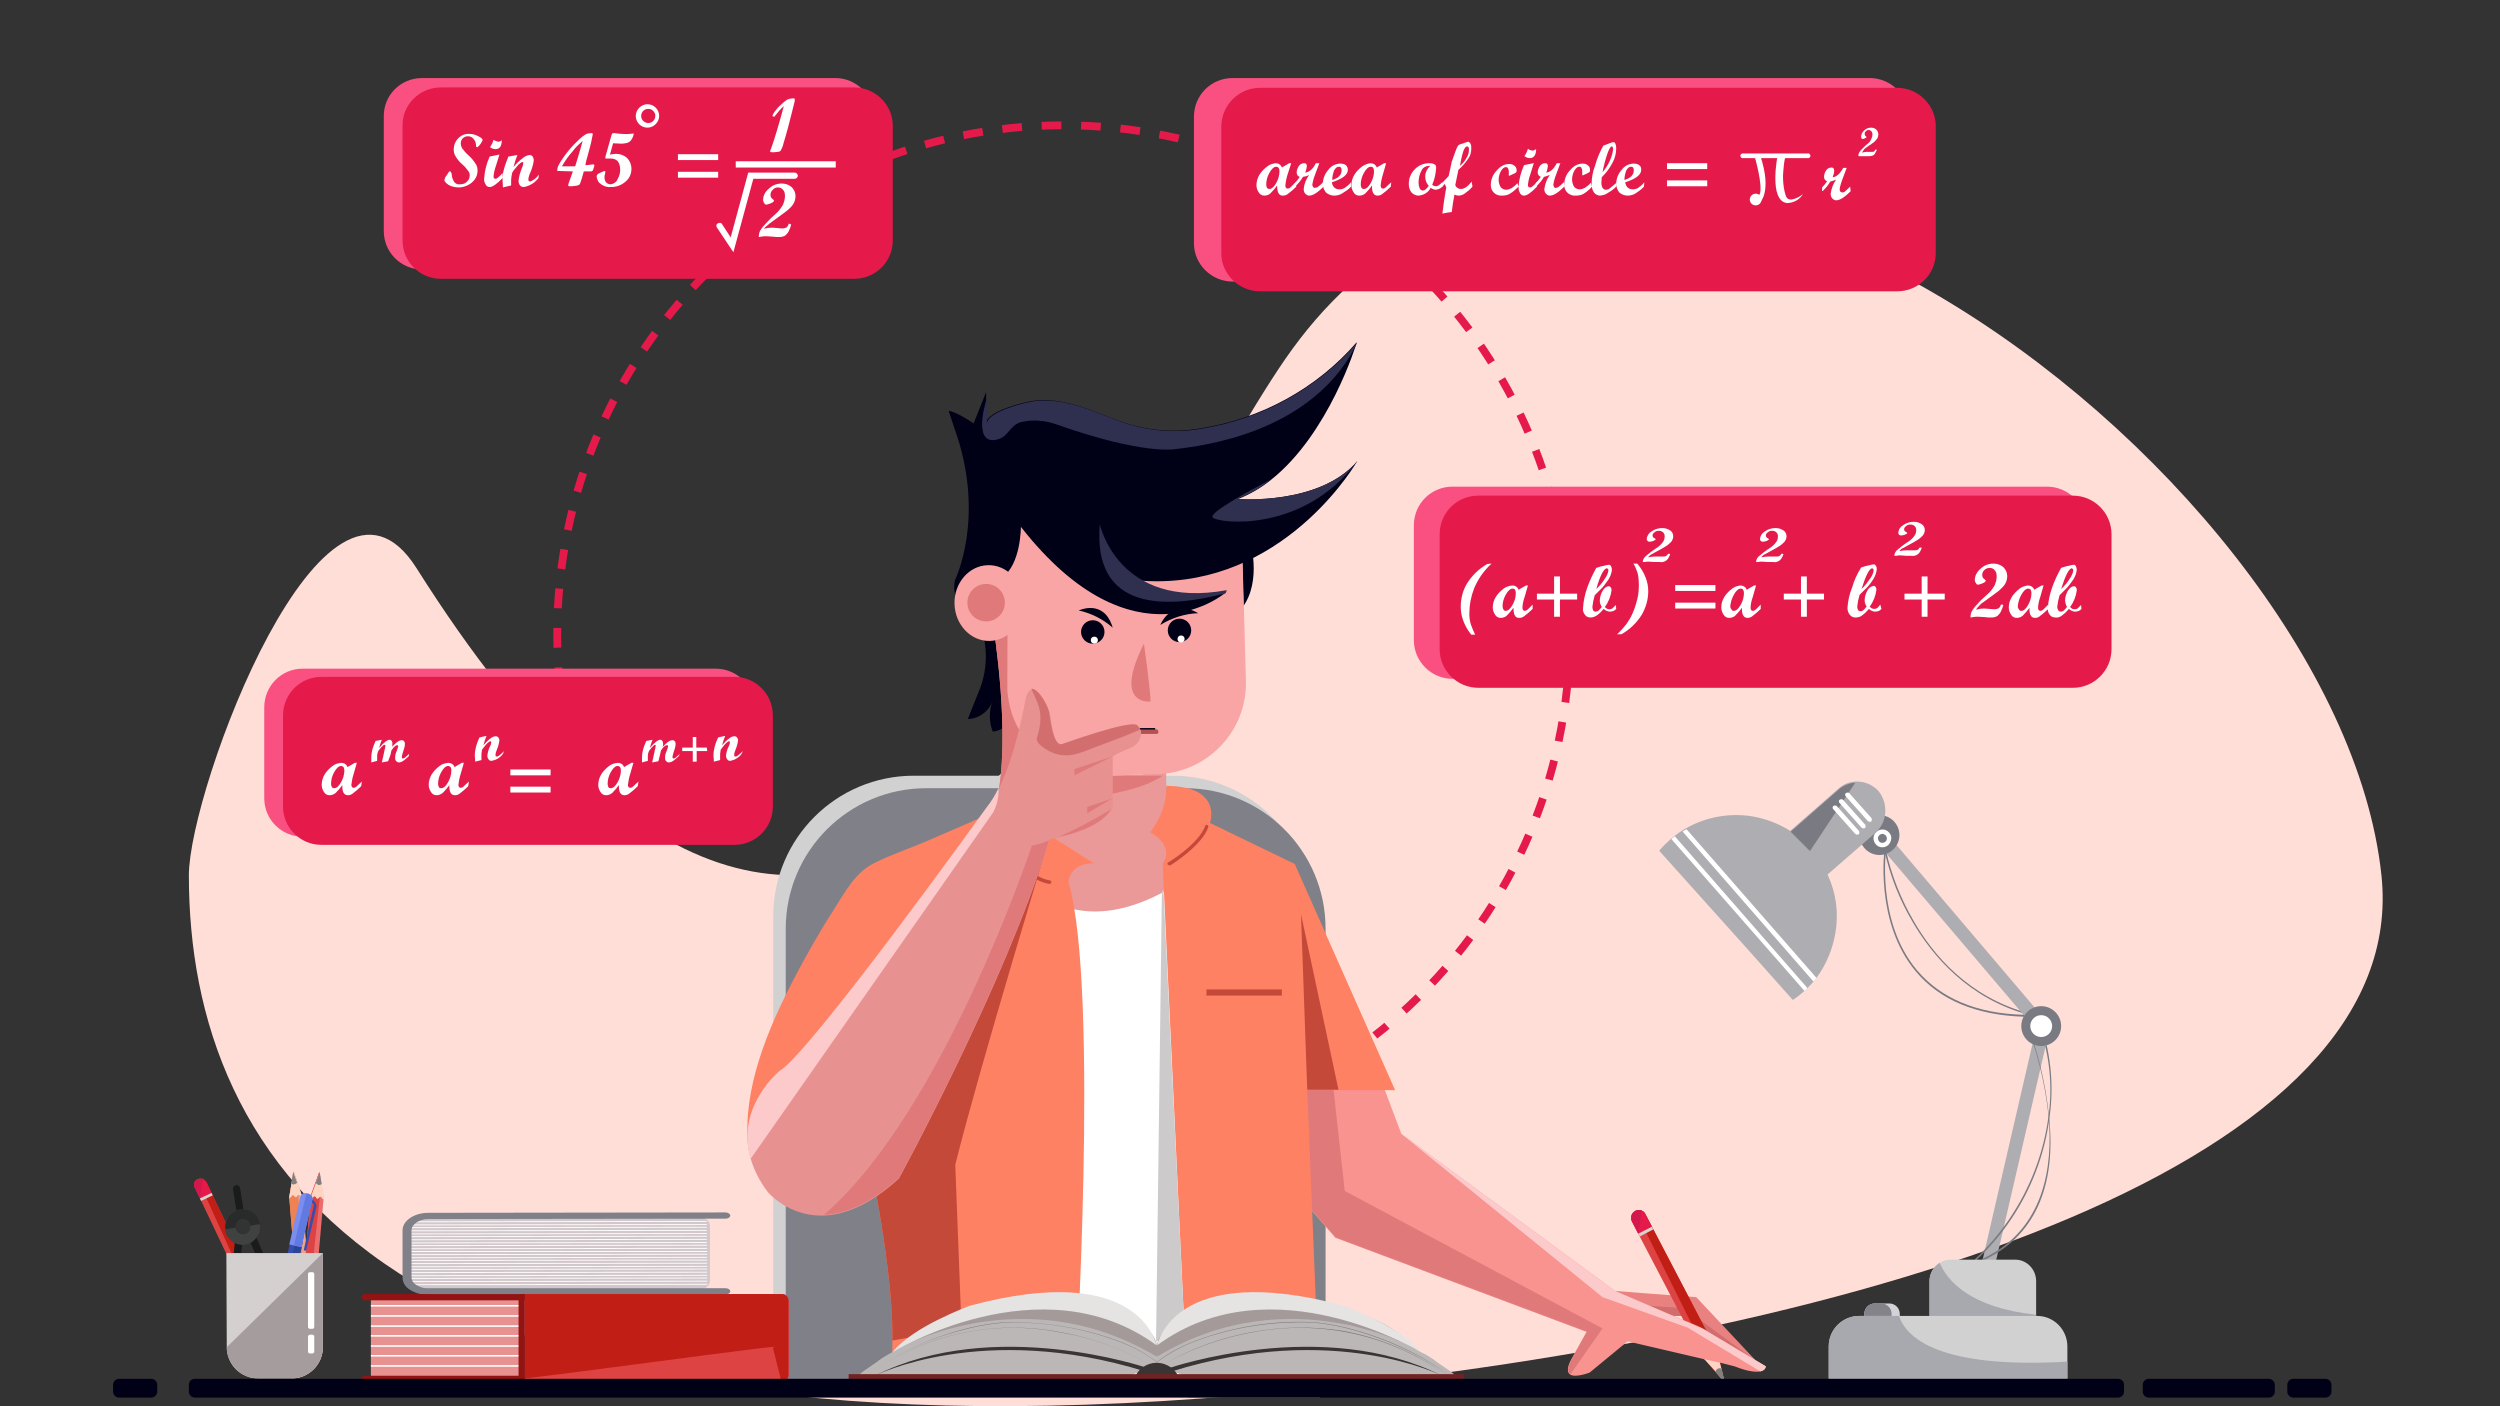 <svg id="Layer_1" xmlns="http://www.w3.org/2000/svg" viewBox="0 0 640 360"><rect x="0" y="0" width="640" height="360" fill="#333333" stroke="none"/><style>.st2{fill:#d1d1d1}.st3{fill:#808089}.st4,.st7{fill:none;stroke:#e51a4a;stroke-width:2;stroke-miterlimit:10}.st7{stroke:#fcfafb;stroke-width:.25;stroke-linecap:round}.st8{fill:#f95081}.st9{fill:#e51a4a}.st11{fill:#dd4343}.st12{fill:#c11e16}.st13{fill:#d3164c}.st14{fill:#dbd2d1}.st15{fill:#ffd5c2}.st16{fill:#847f7f}.st20{fill:#364dad}.st24{fill:#191c1a}.st29{fill:#fff}.st31{fill:#e89191}.st33{fill:#000017}.st34{fill:#fccaca}.st38{fill:#e07979}.st40{fill:#ff8164}.st41{fill:#c44939}.st43{fill:#f9a5a5}.st46{fill:#2f2f4f}.st47{fill:#7a7a82}.st48{fill:#adadb2}.st51{fill:#a8a8af}.st53{fill:#a59a9a}.st54{fill:#e6e3e3}.st55{fill:#3a3434}.st56{fill:#777474}</style><path d="M-1893 4069h624c4.4 0 8 3.6 8 8v344c0 4.4-3.6 8-8 8h-624c-4.4 0-8-3.6-8-8v-344c0-4.4 3.6-8 8-8z" fill="none" transform="translate(1901 -4069)"/><g transform="translate(20.35 -49.12)"><path d="M589.3 273.2c7.7 72.6-126.4 117.1-280.7 132.1C77.8 427.8 28 346.2 28 273.2c0-21.9 34.9-115.7 58.3-78.6 113.8 180.2 184.3 1.6 222.4-53.6 79.6-115.3 269.4 26.2 280.6 132.2z" fill="#ffded7"/><path class="st2" d="M213.6 247.7h66.2c19.9 0 36 16.1 36 36v118.4H177.6V283.7c0-19.9 16.1-36 36-36z"/><path class="st3" d="M216.8 250.9H283c19.9 0 36 16.1 36 36v118.4H180.8V286.9c0-19.9 16.1-36 36-36z"/><path class="st4" d="M124.7 237c-.3-1.3-.5-2.6-.7-4"/><path d="M123 225c-.5-4.5-.7-9-.7-13.5 0-72 58-130.3 129.6-130.3s129.6 58.3 129.6 130.3c.1 37.3-15.8 72.8-43.7 97.5" fill="none" stroke="#e51a4a" stroke-width="2" stroke-miterlimit="10" stroke-dasharray="5.05,5.05"/><path class="st4" d="M334.7 311.7c-1 .9-2.1 1.7-3.1 2.5"/><path d="M88 379.8l69.3-.1c2.3 0 4.1-1.2 4.1-2.8V363c0-1.6-1.9-2.8-4.1-2.8l-69.3.2c-2.3 0-4.1 1.2-4.1 2.8V377c0 1.6 1.8 2.8 4.1 2.8z" fill="#d2c8cb"/><path class="st7" d="M160.5 361.8l-76.1.1M160.5 362.6l-76.1.1M160.5 363.3l-76.1.1M160.5 364.1l-76.1.1M160.5 364.9l-76.1.1M160.5 365.6l-76.1.1M160.5 366.4l-76.1.1M160.5 367.2l-76.1.1M160.6 367.9l-76.2.1M160.6 368.7l-76.2.1M160.6 369.5H84.4M160.6 370.2l-76.2.1M160.6 371l-76.2.1M160.6 371.7l-76.2.1M160.6 372.5l-76.2.1M160.6 373.3l-76.2.1M160.6 374l-76.2.1M160.6 374.8l-76.2.1M160.6 375.6l-76.2.1M160.6 376.3l-76.2.1M160.6 377.1l-76.2.1M160.6 377.9l-76.2.1"/><path class="st3" d="M89.3 380.6c-1.7 0-3.3-.4-4.7-1.3-1.2-.7-1.9-1.9-1.9-3.2v-12c0-2.5 3-4.5 6.6-4.5l76.1-.1c.6 0 1.2.4 1.2.8s-.5.8-1.2.8l-76.1.1c-2.3 0-4.3 1.3-4.3 2.9v12c0 .8.5 1.6 1.3 2 .9.6 2 .9 3 .8h76.1c.7 0 1.2.4 1.2.8s-.5.8-1.2.8l-76.1.1z"/><path class="st8" d="M295.2 69.1h163.1c5.4 0 9.9 4.4 9.9 9.8v32.5c0 5.4-4.4 9.8-9.9 9.8H295.2c-5.4 0-9.9-4.4-9.9-9.8V79c0-5.5 4.4-9.9 9.9-9.9zM87.7 69.1h105.8c5.4 0 9.8 4.4 9.8 9.8v29.4c0 5.4-4.4 9.8-9.8 9.8H87.7c-5.4 0-9.8-4.4-9.8-9.8V79c-.1-5.5 4.3-9.9 9.8-9.9zM57.1 220.3h105.8c5.4 0 9.9 4.4 9.9 9.9v23.3c0 5.4-4.4 9.8-9.9 9.8H57.1c-5.4 0-9.8-4.4-9.8-9.8v-23.3c0-5.5 4.4-9.9 9.8-9.9zM351.5 173.7h152.2c5.4 0 9.9 4.4 9.9 9.9V213c0 5.4-4.4 9.9-9.9 9.9H351.5c-5.4 0-9.9-4.4-9.9-9.9v-29.4c0-5.5 4.4-9.9 9.9-9.9z"/><path class="st9" d="M302.2 71.6h163.1c5.4 0 9.9 4.4 9.9 9.8v32.5c0 5.4-4.4 9.8-9.9 9.8H302.2c-5.4 0-9.9-4.4-9.9-9.8V81.4c.1-5.4 4.5-9.8 9.9-9.8zM92.5 71.5h105.8c5.4 0 9.9 4.4 9.9 9.8v29.4c0 5.4-4.4 9.8-9.9 9.8H92.5c-5.4 0-9.8-4.4-9.8-9.8V81.3c-.1-5.4 4.4-9.8 9.8-9.8zM61.9 222.4h105.8c5.4 0 9.8 4.4 9.8 9.9v23.3c0 5.4-4.4 9.8-9.8 9.8H61.9c-5.4 0-9.8-4.4-9.8-9.8v-23.3c0-5.5 4.4-9.9 9.8-9.9zM358.1 176h152.2c5.4 0 9.9 4.4 9.9 9.9v29.4c0 5.4-4.4 9.9-9.9 9.9H358.1c-5.4 0-9.9-4.4-9.9-9.9v-29.4c0-5.5 4.4-9.9 9.9-9.9z"/><path d="M62.3 369.9V394c0 4.4-3.6 8-8 8" fill="#f48345"/><path class="st11" d="M32.5 351.8l14.2 29.8v.2l.7 3.4.6 2.9-1.9-2.3-2-2.4-.4-.5-14.2-29.8c-.4-.8-.1-1.7.7-2.1.4-.2.9-.2 1.4-.1.4.3.7.6.9.9z"/><path class="st12" d="M30.3 351c.4-.2.9-.2 1.3 0s.7.5.9.8l14.2 29.8v.2l.7 3.4.6 2.9-1.9-2.3"/><path class="st9" d="M32.5 351.8l1.3 2.7-2.9 1.4-1.3-2.7c-.4-.8-.1-1.7.7-2.1.4-.2.9-.2 1.4-.1.2.2.6.5.8.8z"/><path class="st13" d="M30.8 355.9l-1.3-2.7c-.4-.8-.1-1.7.7-2.1.4-.2.9-.2 1.4-.1"/><path transform="rotate(-25.568 32.41 355.503)" class="st14" d="M30.8 355.2h3.3v.7h-3.3z"/><path class="st15" d="M46.6 381.4v.4l.7 3.4.6 2.9-1.9-2.3-2-2.4-.4-.5-.1-.2.1-.1c.3-.2.6.4.9.2s.1-.7.4-.8.6.4.9.2.1-.7.4-.8c.2-.1.3-.1.4 0z"/><path class="st16" d="M47.5 385.2l.6 2.9-1.9-2.3c.1-.3.3-.5.5-.6.2-.1.5-.1.8 0z"/><path d="M56.4 388.6l-2.7-32.9v-.2l.6-3.5.5-3 1 2.8 1 3 .2.5 2.8 32.9c.1.9-.6 1.7-1.6 1.8-.9.2-1.7-.5-1.8-1.4z" fill="#efa389"/><path d="M58.2 390.1c-.9.1-1.7-.6-1.8-1.5l-2.7-32.9v-.2l.6-3.5.5-3 1 2.8" fill="#ef8152"/><path class="st9" d="M56.4 388.6l-.2-2.9 3.2-.3.2 2.9c.1.9-.5 1.7-1.4 1.8s-1.7-.5-1.8-1.5c0 .1 0 .1 0 0z"/><path class="st13" d="M59.4 385.4l.2 2.9c.1.9-.5 1.7-1.4 1.8-.5.1-.9-.1-1.3-.4"/><path transform="rotate(-4.877 57.77 385.23) scale(1)" class="st14" d="M56.1 384.9h3.3v.7h-3.3z"/><path class="st15" d="M53.7 355.9v-.4l.6-3.5.5-3 1 2.8 1 3 .2.5v.2h-.1c-.4 0-.4-.5-.8-.5s-.3.6-.7.6c-.4 0-.4-.5-.8-.5s-.3.6-.7.6c-.1.3-.2.3-.2.2z"/><path class="st16" d="M54.2 352.1l.5-3 1 2.8c-.2.2-.4.4-.7.4-.3.1-.6 0-.8-.2z"/><path d="M56.3 388.3l2.9-32.9v-.2l1.2-3.3 1-2.8.5 3 .5 3.1.1.6-2.9 32.9c0 .9-.8 1.6-1.6 1.6-.9 0-1.6-.8-1.6-1.6-.1-.2-.1-.3-.1-.4z" fill="#ea6c6c"/><path class="st11" d="M57.8 390.1c-.9-.1-1.6-.9-1.5-1.8l2.9-32.9v-.2l1.2-3.3 1-2.8.5 3"/><path class="st9" d="M56.3 388.3l.3-2.9 3.2.3-.3 2.9c0 .9-.8 1.6-1.7 1.5-.9 0-1.6-.8-1.5-1.7v-.1z"/><path class="st13" d="M59.9 385.7l-.3 2.9c-.1.9-.9 1.6-1.8 1.5-.4 0-.8-.2-1.1-.6"/><path transform="matrix(.089 -.996 .996 .089 -330.622 408.9)" class="st14" d="M57.9 383.6h.7v3.3h-.7z"/><path class="st15" d="M59.3 355.7v-.4l1.2-3.3 1-2.8.5 3 .5 3.1.1.6v.2h-.2c-.4 0-.3-.6-.7-.6s-.4.5-.8.5-.3-.6-.7-.6-.4.5-.8.5l-.1-.2z"/><path class="st16" d="M60.5 352l1-2.8.5 3c-.2.2-.5.3-.8.3-.3-.2-.5-.3-.7-.5z"/><path class="st20" d="M60.7 357.9L58 369.3l-.6-.1 2.6-11.5s-.3-1.4-1.3-.3c0 0-.3-1.4.9-1.1.1 0 .7.1 1.1 1.6z"/><path class="st20" d="M58.8 357.1L52 389.4l-.1.2-1.6 3.1-1.3 2.6v-6.6l4.8-21 3.2-11c.2-.9.4-1.6 1.3-1.4.4.1.8.4 1 .7.2.4-.4.7-.5 1.1z"/><path class="st20" d="M58.2 355.3c.4.1.8.4 1 .7.2.4-.3.6-.4 1.1l-1.9 11.2-4.8 21-.1.2-1.6 3.1-1.3 2.6v-2.9"/><path d="M58.2 355.3c.4.1.8.4 1 .7.2.4-.3.6-.4 1.1l-1.9 11.2-4.8 21-.1.2-1.6 3.1-1.3 2.6v-2.9" fill="#29449b"/><path class="st20" d="M52.1 389.2v.2l-.1.2-1.6 3.1-1.3 2.6v-6.9h.2c.4.1.2.6.6.7s.5-.5.8-.4.2.6.6.7.5-.5.8-.4v.2z"/><path class="st20" d="M50.3 392.7l-1.3 2.6v-2.9c.2-.2.5-.2.8-.2.2.1.4.3.5.5z"/><path d="M58 354.6l.7.2c.7.2 1.1.8.9 1.5l-2.8 12.1-3.1-.7 2.8-12.1c.2-.8.9-1.2 1.5-1z" fill="#7b8eef"/><path d="M58.1 354.6l.5.1c.7.2 1.2.9 1 1.6l-2.8 12-1.9-.4" fill="#617ae2"/><path transform="rotate(-23.48 46.979 372.16)" class="st24" d="M46 364.4h1.9v15.4H46z"/><path transform="matrix(.095 -.996 .996 .095 -335.415 377.58)" class="st24" d="M32.3 372.3h15.4v1.9H32.3z"/><path class="st24" d="M41.1 353.2l1.3 8.2c-.3-.1-.6-.1-.8-.1-.4 0-.8.2-1 .5l-1.3-8.2c-.1-.5.3-1 .8-1.1.4-.1.9.2 1 .7z"/><path d="M42 358.8h-1c-.3.1-.6.1-.9.3-2.3.9-3.5 3.5-2.6 5.8.9 2.3 3.5 3.5 5.8 2.6 2.3-.9 3.5-3.5 2.6-5.8-.6-1.7-2.1-2.9-3.9-2.9zm1.7 4.2c.1 1-.5 1.9-1.5 2.1h-.4c-.9 0-1.7-.7-1.9-1.6-.1-.6.2-1.2.6-1.6.3-.3.7-.4 1-.5.3 0 .6 0 .8.1.8.2 1.3.8 1.4 1.5z" fill="#3f4240"/><path d="M46.2 362.5l-2.5.4c-.1-.7-.6-1.3-1.3-1.5-.3-.1-.6-.1-.8-.1-.4 0-.8.2-1 .5-.5.4-.7 1-.6 1.6l-2.6.4c-.3-2.1.9-4.1 2.8-4.8l.9-.3h1c2 .1 3.8 1.7 4.1 3.8z" fill="#282b29"/><path d="M37.6 369.9h24.7V394c0 4.4-3.6 8-8 8h-8.6c-4.4 0-8-3.6-8-8l-.1-24.1z" fill="#d3d0cf"/><path d="M62.3 369.9V394c0 4.4-3.6 8-8 8h-8.6c-4.4 0-8-3.6-8-8" fill="#a59d9d"/><path class="st29" d="M59 374.8h.6c.3 0 .5.2.5.5v13.5c0 .3-.2.5-.5.5H59c-.3 0-.5-.2-.5-.5v-13.5c0-.3.2-.5.5-.5zM59 390.8h.6c.3 0 .5.2.5.5v3.8c0 .3-.2.5-.5.5H59c-.3 0-.5-.2-.5-.5v-3.8c0-.2.2-.5.5-.5z"/><path d="M179.8 380.4h-66.6c-.4 0-.8.4-.8.8s.4.8.8.8h.8v19.3h-.8c-.4 0-.8.4-.8.8s.4.8.8.8h66.6c1 0 1.8-.8 1.8-1.8v-18.9c0-1-.8-1.8-1.8-1.8z" fill="#76a7ff"/><path class="st11" d="M179.8 380.4h-66.6c-.4 0-.8.4-.8.8s.4.8.8.8h.8v19.3h-.8c-.4 0-.8.4-.8.8s.4.8.8.8h66.6c1 0 1.8-.8 1.8-1.8v-18.9c0-1-.8-1.8-1.8-1.8z"/><path class="st12" d="M179.8 380.4h-66.6c-.4 0-.8.4-.8.8s.4.8.8.8h.8v19.3h-.8c-.4 0-.8.4-.8.8 0 .5 73.2-9.7 65.1-8l2.2 8.8c1 0 1.8-.8 1.8-1.8v-18.9c.1-1-.7-1.8-1.7-1.8z"/><path class="st31" d="M74.6 381.2h38.6v20.9H74.6z"/><path class="st29" d="M74.6 383.2h38.6v.4H74.6zM74.6 385.8h38.6v.4H74.6zM74.6 388.4h38.6v.4H74.6zM74.6 390.9h38.6v.4H74.6zM74.6 393.5h38.6v.4H74.6zM74.6 396h38.6v.4H74.6zM74.6 398.6h38.6v.4H74.6z"/><path d="M114 402.9H73c-.4 0-.8-.4-.8-.8s.4-.8.8-.8h39.4V382H73c-.4 0-.8-.4-.8-.8s.4-.8.8-.8h41v22.5z" fill="#931212"/><path class="st33" d="M230.6 209.1c1.9 5.2 1.9 10.9 0 16.1l-3.2 8c2.9-.1 5.5-2 6.4-4.8-1 2.6-1 5.5 0 8 0 0 4.8 0 8-8s1.6-30.6 1.6-30.6l-9.7-11.3-3.1 22.6zM299.8 188.2s3.2 11.3-3.2 17.7l-4.8-19.3 8 1.6z"/><path class="st34" d="M297.6 190.1l.9 33.2c.3 10-5.9 19.1-15.3 22.5 19.6-19.2 7.9-55.4 7.9-55.4l6.5-.3z"/><path class="st29" d="M288.5 406.9l-4.8-.3-41.8-2.9 6.4-127.1s11.5 9.1 28.9.6c.1 0 .3-.1.4-.2 2.1-1.1 4.2-2.3 6.1-3.7l4.8 133.6z"/><path d="M429 397.3h-3.7L410.8 386h-11.3s-6.7 1.1-7.1-3.2c0-1.1.2-2.2.6-3.2l20.9 1.6 15.1 16.1z" fill="#ea8181"/><path d="M428.9 397.3h-3.6L410.8 386h-11.3s-6.7 1.1-7.1-3.2l18.3 1.2 18.2 13.3z" fill="#d16d6d"/><path class="st11" d="M400.9 360l18.4 35.2v.2l1 4.1.8 3.5-2.3-2.7-2.5-2.8-.5-.5-18.4-35.2c-.5-1-.1-2.2.9-2.7.5-.2 1-.3 1.5-.1.5.1.9.5 1.1 1z"/><path class="st12" d="M398.3 359.1c.5-.2 1-.3 1.5-.1.5.2.9.5 1.1 1l18.4 35.2v.2l1 4.1.8 3.5-2.3-2.7-20.5-41.2z"/><path class="st9" d="M400.9 360l1.6 3.1-3.5 1.8-1.6-3.1c-.5-1-.1-2.2.9-2.7.5-.2 1-.3 1.5-.1.5.2.9.5 1.1 1z"/><path class="st13" d="M399.1 364.9l-1.6-3.1c-.5-1-.1-2.2.9-2.7.5-.2 1-.3 1.5-.1l-.8 5.9z"/><path transform="rotate(-27.631 400.965 364.332)" class="st14" d="M399 364h3.9v.8H399z"/><path class="st15" d="M419.2 394.9l.1.2v.2l1 4.1.8 3.5-2.3-2.7-2.5-2.8-.5-.5-.1-.3c0-.1.1-.1.1-.1.4-.2.7.4 1.1.2s0-.8.5-1 .7.4 1.1.2 0-.8.5-1h.2z"/><path class="st16" d="M420.4 399.5l.8 3.5-2.4-2.7c.1-.6.7-1 1.3-.9.2 0 .3 0 .3.1z"/><path d="M431.7 398.9s0 1-1.4 1.3c-1.1.2-3.1.1-6.6-1.3l-3.6-.9-2.7-.6-1.4-.3-19.7-4.6-9.7 8s-3.6 1.4-5 .5c-.7-.5-.9-1.6.2-3.7l4-7.2-64.3-24.1-22.5-25.8c.8-5.9 2.5-11.7 4.9-17.1 4.2-8.9 11.8-16.6 24.8-9.4l9.7 25.7 54.7 40.2 15 6.4 2.6 1.1 2 .8 1.4.6 1.5.7.9.6 12.5 7.5 2.7 1.6z" fill="#f9938f"/><path class="st38" d="M389.9 389.2l-8.2 11.7c-.7-.5-.9-1.6.2-3.7l4-7.2-64.3-24.1-22.6-25.7c.8-5.9 2.5-11.7 4.9-17.1l16.8 1.9 3.2 29 66 35.2z"/><path class="st34" d="M431.7 398.9s0 1-1.4 1.3L411.7 389l-21.8-7.8-51.5-41.8 54.7 40.2 22.5 9.7 16.1 9.6z"/><path d="M283.7 265.4c-.2 4.2-1.9 8.2-4.8 11.3-33.8 19.3-46.6-16.1-46.6-16.1 1.1-1.9 2-4 2.4-6.2 4-16.1-.8-45.3-.8-45.3.6-.6 1.9-.6 3.7 0V225c.3 12.9 11 23 23.9 22.7h.1l10.6-.3c2.3-1.6 4.4-3.3 6.4-5.2-.2 1.6-.3 3.3-.4 4.9-.4 13.5 5.5 18.3 5.5 18.3z" fill="#ea9898"/><path class="st38" d="M277.3 247.7c-8.4 5.7-25.7 6.4-42.6 6.7 4-16.1-.8-45.3-.8-45.3.6-.6 1.9-.6 3.7 0V225c.3 12.9 11 23 23.9 22.7H277.3z"/><path class="st40" d="M253.2 275c8 27.3 1.6 130.3 1.6 130.3l-48.3-3.2c1.2-3.1 1.7-6.4 1.6-9.7.3-14.6-4.1-37.2-4.1-37.2l-15.7-5.9-17.1-6.4c-1.6-15 5.1-30.6 11.9-43.6 3.2-6.1 6.6-12 10.3-17.8 2.7-4.2 5.3-9.1 10-11.4 4.3-2.2 9.2-3.8 13.6-5.7l20.1-8.7 6.7 4.3 4.5 2.9 11.3 7.2c-6.4.1-6.4 4.9-6.4 4.9z"/><path class="st41" d="M248.3 257.3v6.4s-17.7 57.9-24.1 83.6l1.6 41.8-17.7 3.2c.3-14.6-4.1-37.2-4.1-37.2l-15.7-5.9-1.2-7.7 45.2-74.7 11.5-6.9 4.5-2.6z"/><path class="st40" d="M314.3 328.1l3.2 78.8h-33.8v-.3l-.9-18.5-5.2-111-.3-6.9c3.2-4.8-3.2-8-3.2-8 4.8-6.4 4.1-11.9 4.1-11.9 14.6.1 11.2 9.5 11.2 9.5l21.7 10.5 25.7 57.9h-22.5z"/><path class="st41" d="M312.7 283.1l1.6 45h8l-9.6-45z"/><path d="M282.8 388.1l-7.2 4.5 1.5-115.4c.1 0 .3-.1.4-.2l5.3 111.1z" fill="#cccaca"/><path class="st41" d="M288.5 302.4h19.3v1.6h-19.3zM278.9 270.6c-.2 0-.4-.2-.4-.4 0-.1.1-.3.2-.3s7.9-4.8 9.5-9.4c.1-.2.3-.3.5-.2.2.1.3.3.3.5-1.6 4.8-9.5 9.7-9.8 9.9-.2-.1-.2-.1-.3-.1z"/><path class="st43" d="M297.4 179.9l1.2 43.4c.4 12.9-9.8 23.6-22.6 24l-14.5.4c-12.9.4-23.6-9.7-24-22.6l.1-52.3 48.3 1.8 11.5 5.3z"/><path d="M275.7 237H268c-.3 0-.6-.3-.6-.6s.3-.6.6-.6h7.6c.3 0 .6.3.6.6.1.4-.2.6-.5.6z" fill="#b25252"/><path class="st33" d="M275.3 235.9h-5.1c-.1-.1-.1-.2-.1-.2 0-.1 0-.2.1-.2h5.1c.1.1.1.2.1.2 0 .1-.1.2-.1.2z"/><circle class="st33" cx="259.4" cy="210.9" r="3"/><circle class="st29" cx="259.8" cy="213" r=".9"/><circle class="st33" cx="281.6" cy="210.5" r="3"/><circle class="st29" cx="282" cy="212.7" r=".9"/><path class="st38" d="M272.5 213.9s1.6 11.3 1.7 14.8c0 0-9.8 1.3-1.7-14.8z"/><path class="st33" d="M255.8 205.4s6.5-3.1 8.7 4.4c-2.5-2.2-5.5-3.7-8.7-4.4zM276.7 209.1s2.7-7 9.7-3c-3.4.1-6.8 1.2-9.7 3z"/><path class="st41" d="M248.3 275.4c-4.8-.6-10.5-6.9-10.7-7.2-.2-.2-.2-.4 0-.6.2-.2.4-.2.6 0 0 0 5.8 6.3 10.2 6.9.2 0 .4.2.4.4 0 .3-.2.5-.5.5z"/><path class="st31" d="M269.6 240.3c-.5.3-5.1 2.1-5.1 2.6v12.9l-.3.6c-2.7 4.3-9.8 6.3-13.5 7.1-1.4.3-2.3.4-2.3.4s-.1.4-.2.6c-11.4 36.9-38.4 86.3-38.4 86.3-7.5 6.9-14 9.3-19.2 9.5-5.4.2-10.6-2-14.3-5.9l-.3-.4c-1.8-2.4-3.2-5.1-4.1-8-3.9-13.4 7.4-22.5 7.4-22.5 8-4.8 53.1-67.6 53.1-67.6 1.2-1.5 2.2-3.2 3-4.9 4.4-9.1 6.7-22.4 6.7-22.4.3-1.7.8-2.6 1.4-2.9.1-.1.3-.1.4-.1 1.8 0 4.1 4.2 4.5 6 .3 1.3.9 8.8 3.3 8.2.7-.2 17.7-6.4 19.3-4.8.3.3.5.7.7 1.1.3 1.5-.5 3.4-2.1 4.2z"/><path d="M271.5 235.9c-3.4 1.5-6.9 2.8-10.4 4.1-4.5 1.6-8 3.8-12.7 1.5-.8-.4-3.8-2.1-3.3-3.5 2.3-7.1-.4-9.5-1.4-12.6 1.8 0 4.1 4.2 4.5 6 .3 1.3.9 8.8 3.3 8.2.7-.2 17.7-6.4 19.3-4.8.3.3.6.7.7 1.1z" fill="#d36e6e"/><path class="st38" d="M264.4 242.8l-9.7 3.2v1.6l9.7-4.8zM264.4 253.5l-6.4 2.2v1.6l6.4-3.8zM248.2 264.3c-11.4 36.9-38.4 86.3-38.4 86.3-7.5 6.9-14 9.3-19.2 9.5 30.6-26.4 53.2-94.5 53.2-94.5 1.4-.3 2.9-.7 4.4-1.3zM264.1 256.3c-2.7 4.3-9.8 6.3-13.5 7.1 4.7-2.1 9.2-4.5 13.5-7.1z"/><path class="st34" d="M233.9 257.1l-62.1 88.7c-3.9-13.4 7.4-22.5 7.4-22.5 8-4.8 53.1-67.6 53.1-67.6 1.2-1.5 2.2-3.2 3-4.9.1 2.2-.4 4.4-1.4 6.3z"/><path class="st33" d="M327.1 167.2l-.1.2-.1.1c-2.1 3.5-21.3 33.3-56.1 30.2 0 0 3.2 4.8 22.5 3.2 0 0-23.3 20.1-52.3-16.9 0 0 0 9.7-4.8 12.9 0 0-6.4-9.7-11.3 6.4-.9-1.7-1.2-3.7-.8-5.6 0 0 8-16.1 0-38.6l-1.6-4.8s1.6 0 6.4 3.2l3.2-8v8c0-3.2 10.4-5.6 12.3-5.8 7.7-.9 14.8 2.6 21.8 5.2 6.6 2.4 13.7 3.1 20.6 1.9 15.6-2.4 29.9-10.2 40.2-22.1-.2.8-7.2 23.5-21.9 35.2-2.6 2.1-5.5 3.8-8.6 5 .1 0 21 1.6 30.6-9.7z"/><path class="st46" d="M327.1 136.8c-3.7 8-14.8 23.7-46.6 27.3 0 0-8 1.6-30.6-6.4-2.9-1-6-1.2-9-.5-2.7.9-3.1 3.5-5.5 4.3-6.4 2.1-4.1-7.6-3.1-10.4v6.5c0-3.2 10.4-5.6 12.3-5.8 7.7-.9 14.8 2.6 21.8 5.2 6.6 2.4 13.7 3.1 20.6 1.9 15.5-2.4 29.8-10.2 40.1-22.1zM327.1 167.2l-.1.2-.1.1c-13.9 18.2-35.4 15.6-36.8 14.1-1.1-1.1 8.5-6.4 15-9.8-2.6 2.1-5.5 3.8-8.6 5 .1.1 21 1.7 30.6-9.6zM293.7 200.2c-.3.8-.1.5-.3.8-15.1 4-34.1 4.7-32.2-17.7 0 0 4.6 22 32.5 16.9z"/><ellipse transform="rotate(-1.63 232.834 203.463)" class="st43" cx="232.8" cy="203.5" rx="8.8" ry="9.7"/><circle class="st38" cx="232.1" cy="203.4" r="4.8"/><path class="st47" d="M499.3 309c-15.9-4.2-25.1-15.4-30.1-24-3.3-5.6-5.7-11.7-7.1-18h.4c1.4 6.3 3.8 12.3 7 17.8 4.9 8.6 14.1 19.7 29.8 23.8v.4z"/><path transform="rotate(-40.377 482.612 288.586)" class="st48" d="M480.9 257.7h3.4v61.8h-3.4z"/><path transform="rotate(-76.991 495.44 343.367)" class="st48" d="M464.5 341.7h61.8v3.4h-61.8z"/><path class="st47" d="M487.3 371.8l-.2-.4c16.1-7.4 18.1-23.9 17-36.4-.9-8.8-3.1-17.4-6.4-25.6-12.2-.4-21.5-4.3-27.6-11.6-10.6-12.6-8-31.3-8-31.5h.4c0 .2-2.6 18.7 7.9 31.2 6.1 7.2 15.3 11.1 27.3 11.4h.1v.1c3.3 8.3 5.5 17 6.4 25.9 2 18.3-4 31-16.9 36.9z"/><path class="st47" d="M485.5 371.8l-.3-.3a61.12 61.12 0 0 0 18.9-36.9c.8-5.9.5-12-.9-17.8l.4-.1c1.3 5.9 1.6 11.9.8 17.9-1.7 14.2-8.4 27.4-18.9 37.2z"/><circle class="st47" cx="460.8" cy="262.9" r="5.1"/><path class="st29" d="M463 265.5c-1 .8-2.4.7-3.2-.3s-.7-2.4.3-3.2c1-.8 2.4-.7 3.2.3.4.5.6 1 .5 1.6-.1.7-.4 1.2-.8 1.6zm-2.2-2.6c-.5.4-.5 1.1-.1 1.6s1.1.5 1.6.1.5-1.1.1-1.6c-.2-.2-.5-.4-.8-.4-.3 0-.6.1-.8.3z"/><path class="st48" d="M459.9 262.2L447.5 273c2.2 4.7 2.9 9.9 2 15-.7 4.1-2.3 8-4.8 11.4-.2.3-.5.6-.7.9-.5.6-1 1.1-1.5 1.6l-.8.8c-1 .9-2 1.7-3.1 2.4l-12.2-13.7-9.8-10.9-12.2-13.6c1-1.2 2.1-2.2 3.2-3.2.3-.2.6-.5.9-.7.6-.5 1.2-.9 1.9-1.3.3-.2.6-.4 1-.6 5.1-2.9 11.1-3.9 16.8-3 3.4.6 6.7 1.8 9.7 3.7l.2-.1 12.2-10.7c3-2.7 7.6-2.3 10.3.7 2.5 3.2 2.2 7.8-.7 10.5z"/><path class="st29" d="M441.6 302.8l-34.1-38.9c.3-.2.6-.5.9-.7l33.9 38.8c-.1.3-.4.6-.7.8zM443.9 300.4L410.4 262c.3-.2.6-.4 1-.6l33.3 38.1c-.3.3-.5.6-.8.9z"/><circle class="st47" cx="502.2" cy="311.8" r="5.1"/><circle class="st29" cx="502.2" cy="311.8" r="2.8"/><path class="st47" d="M454.6 249.5L443 267l-4.8-4.8-.1-.2 12.2-10.7c1.2-1.1 2.7-1.7 4.3-1.8z"/><path class="st29" d="M458.3 259.5c-.2 0-.3-.1-.5-.2l-5.7-6.4c-.2-.3-.1-.7.2-.8.2-.1.5-.1.7 0l5.7 6.4c.2.2.2.6 0 .9-.1.1-.2.2-.4.1zM456.7 261.2c-.2 0-.3-.1-.5-.2l-5.7-6.4c-.2-.3-.1-.7.2-.8.2-.1.5-.1.7 0l5.7 6.4c.2.2.2.6 0 .9-.1 0-.2.1-.4.1zM455.1 262.8c-.2 0-.3-.1-.5-.2l-5.7-6.4c-.2-.3-.1-.7.2-.8.2-.1.5-.1.7 0l5.7 6.4c.2.2.2.6 0 .9-.1 0-.3.1-.4.1z"/><path class="st2" d="M500.9 377.1v8.9h-27.3v-8.9c0-1.9 1-3.7 2.6-4.7.9-.6 1.9-.8 2.9-.8h16.3c3-.1 5.5 2.4 5.5 5.5z"/><path d="M459.6 382.8h3.7c1.5 0 2.7 1.2 2.7 2.7v2.1h-9.1v-2.1c0-1.5 1.2-2.7 2.7-2.7z" fill="#d2d2d8"/><path d="M459.6 382.8h1.6c1.5 0 2.7 1.2 2.7 2.7v2.1h-7v-2.1c.1-1.5 1.2-2.7 2.7-2.7z" fill="#838389"/><path class="st2" d="M508.9 393.8v8.3h-61.1v-8.3c0-4.3 3.5-7.8 7.8-7.8h45.6c4.2 0 7.7 3.5 7.7 7.8z"/><path class="st51" d="M500.9 385.7v.3h-27.3v-8.9c0-1.9 1-3.7 2.6-4.7 1.9 4.5 7.7 11.5 24.7 13.3zM508.9 397.7v4.4h-61.1v-8.3c0-4.3 3.5-7.8 7.8-7.8h10.2c1.8 5.5 10.1 13.6 43.1 11.7z"/><path d="M352.7 401.4c-.4 0-1.4-1-1.7-1.2l-3.5-2.4c-1-.8-2.1-1.5-3.2-2.1-1.4-.5-3-2.1-4.5-2.5-2.1-.5-3.3-2.2-5.4-2.9-4.2-1.4-8.5-1.3-12.6-2.9-11.9-4.5-27.2-5.4-38.9.8-2.6 1.4-5 3.2-7.1 5.3-2.1-2.1-4.4-3.9-7.1-5.3-11.8-6.1-25.6-7-38.2-2.5-4.1 1.6-8 2.8-12.3 4.2-2.1.7-2.9 1.6-5 2.2-1.5.4-4.5 3-5.9 3.6-1.1.6-2.2 1.3-3.2 2.1l-3.5 2.4c-.3.2-1.3 1.2-1.7 1.2l66.1 1.1 10.8-3.6 10.8 3.6 66.1-1.1z" fill="#bcb7b7"/><path class="st53" d="M275.9 396.4s-6.4-18 48.8-11.5c6.8 1.2 13 4.6 17.6 9.7 0-.1-32.3-18.7-66.4 1.8z"/><path class="st54" d="M275.9 393.5s4-21.9 47.8-10.1c0 0 14.7 5.4 19.8 11.9-.1 0-38.2-23.4-67.6-1.8z"/><path class="st53" d="M275.7 396.4s6.4-18-48.8-11.5c-6.8 1.2-13 4.6-17.6 9.7-.1-.1 32.2-18.7 66.4 1.8z"/><path class="st54" d="M275.7 393.5s-4-21.9-47.8-10.1c0 0-14.7 5.4-19.8 11.9 0 0 38.1-23.4 67.6-1.8z"/><path class="st55" d="M281.8 402.7h-12c.1-.4.2-.8.4-1.1 1.4-3.1 5.1-4.5 8.2-3 1.3.6 2.4 1.7 3 3 .2.3.3.7.4 1.1z"/><path class="st56" d="M201.2 401a80.5 80.5 0 0 1 24.1-11.3c3.5-1 7.1-1.7 10.7-2 10.3-.4 20.6 1.2 30.2 4.8 3.5 1.3 6.7 3.1 9.7 5.3v.1c-2.9-2.2-6.2-4-9.7-5.3-9.6-3.6-19.9-5.3-30.1-4.8-3.6.3-7.2 1-10.7 2-8.7 2.3-16.8 6.1-24.2 11.2z"/><path class="st56" d="M202 401c7.9-5.7 16.9-9.5 26.4-11.1 7.6-1.3 15.4-1.2 23 .3 7.9 1.4 15.5 4.2 22.4 8.1-7-3.9-14.5-6.7-22.4-8-17.2-3.5-35.1.4-49.4 10.7zM350.5 401a80.5 80.5 0 0 0-24.1-11.3c-3.5-1-7.1-1.7-10.7-2-10.3-.4-20.5 1.2-30.1 4.8-3.5 1.3-6.7 3.1-9.7 5.3v-.1c2.9-2.2 6.2-4 9.7-5.3 9.6-3.6 19.9-5.3 30.2-4.8 3.6.3 7.2 1 10.7 2 8.6 2.4 16.7 6.2 24 11.4z"/><path class="st56" d="M349.7 401c-14.3-10.2-32.2-14.1-49.4-10.8-7.9 1.4-15.4 4.1-22.4 8 7-4 14.5-6.7 22.4-8.1 7.6-1.4 15.4-1.5 23-.3 9.5 1.7 18.6 5.5 26.4 11.2z"/><path class="st55" d="M279.1 399.3s39.2-13.4 69.7 2c0 0-27.6-14-69.2-1.1l-.5-.9zM273.3 399.3s-39.2-13.4-69.7 2c0 0 27.6-14 69.2-1.1l.5-.9z"/><path fill="#722222" d="M196.9 400.9h157.6v1.5H196.9z"/><path class="st33" d="M29.5 402.1h492.4c.8 0 1.5.7 1.5 1.5v1.8c0 .8-.7 1.5-1.5 1.5H29.5c-.8 0-1.5-.7-1.5-1.5v-1.8c0-.8.6-1.5 1.5-1.5zM529.7 402.1h30.8c.8 0 1.5.7 1.5 1.5v1.8c0 .8-.7 1.5-1.5 1.5h-30.8c-.8 0-1.5-.7-1.5-1.5v-1.8c0-.8.7-1.5 1.5-1.5zM566.7 402.1h8.3c.8 0 1.5.7 1.5 1.5v1.8c0 .8-.7 1.5-1.5 1.5h-8.3c-.8 0-1.5-.7-1.5-1.5v-1.8c0-.8.7-1.5 1.5-1.5zM10.1 402.1h8.3c.8 0 1.5.7 1.5 1.5v1.8c0 .8-.7 1.5-1.5 1.5h-8.3c-.8 0-1.5-.7-1.5-1.5v-1.8c0-.8.7-1.5 1.5-1.5z"/><path class="st29" d="M311.5 96.9c-.7.7-1.4 1.3-2.2 1.9-.4.3-.8.4-1.3.4-1 0-1.4-.9-1.4-2.6-.5.7-1.1 1.4-1.7 2-.4.4-1 .6-1.6.6-.6 0-1.1-.3-1.4-.8-.4-.6-.6-1.2-.6-1.9 0-.9.3-1.9.8-2.7.5-.8 1.2-1.5 2-2.1.6-.5 1.4-.7 2.1-.8.7 0 1.4.4 1.6 1.1l1.9-1.1h.5l-.9 2.8c-.3.9-.5 1.9-.6 2.9 0 .5.2.8.6.8.3 0 .6-.2.8-.4l1.2-1.2.2 1.1zm-6.9.6c.6 0 1.2-.5 1.8-1.6.5-.9.8-1.9.8-3 0-.3-.1-.6-.2-.8-.2-.2-.4-.3-.6-.3-.6 0-1.2.5-1.8 1.6-.5.9-.8 1.9-.8 3 0 .3.1.6.2.8.1.2.4.3.6.3z"/><path class="st29" d="M318.5 96.9c-1.6 1.6-2.8 2.3-3.7 2.3-.4 0-.7-.2-1-.5-.3-.3-.4-.8-.4-1.2.1-1.3.6-2.5 1.4-3.6-.5.3-1 .4-1.6.5-.5.9-1.2 1.7-1.9 2.4h-.2V96c.5-.5.9-1 1.3-1.6-.5-.1-.8-.6-.8-1.1 0-.6.2-1.1.5-1.6s.8-.8 1.4-.8c.5 0 .7.2.7.8-.1.6-.2 1.1-.4 1.6 1-.1 2-.9 2.7-2.4h.9l-.9 2.4c-.4 1-.6 1.7-.7 2.1-.1.3-.1.6-.2 1 0 .2.1.4.2.6.1.2.3.2.5.2s.5-.1.7-.2c.5-.4 1-.8 1.4-1.3l.1 1.2z"/><path class="st29" d="M325.5 96.9c-.6.7-1.4 1.2-2.2 1.7-.6.4-1.4.6-2.1.6-.8 0-1.5-.3-2.1-.8-.5-.6-.8-1.4-.8-2.2 0-1.3.5-2.6 1.4-3.6.7-1 1.9-1.6 3.1-1.6.5 0 1 .1 1.4.4.3.3.5.7.5 1.2 0 1.3-1.4 2.3-4.1 3.2.2 1.2.9 1.8 2 1.8.4 0 .8-.1 1.2-.3.6-.4 1.2-.9 1.7-1.5v1.1zm-4.8-1.7c1.6-.5 2.4-1.3 2.4-2.5 0-.6-.2-.9-.7-.9s-.8.3-1.2.9c-.3.8-.5 1.6-.5 2.5zM335.7 96.9c-.7.7-1.4 1.3-2.2 1.9-.4.3-.8.4-1.2.4-1 0-1.5-.9-1.4-2.6-.5.7-1.1 1.4-1.7 2-.4.4-1 .6-1.6.6-.6 0-1.1-.3-1.4-.8-.4-.6-.6-1.2-.6-1.9 0-.9.3-1.9.8-2.7.5-.8 1.2-1.5 2-2.1.6-.4 1.3-.7 2.1-.8.7 0 1.4.4 1.6 1.1l1.9-1.1h.5l-.8 2.8c-.3.9-.5 1.9-.6 2.9 0 .5.2.8.6.8.3 0 .6-.2.8-.4.3-.3.7-.7 1.3-1.2l-.1 1.1zm-6.9.6c.6 0 1.2-.5 1.8-1.6.5-.9.8-1.9.8-3 0-.3-.1-.6-.2-.8-.1-.2-.4-.3-.6-.3-.6 0-1.2.5-1.8 1.6-.5.9-.8 1.9-.8 3 0 .3.1.6.2.8.1.2.3.3.6.3zM348.9 96.9c-.3.3-.6.5-.9.6-.2.1-.5.1-.7.2-.5 0-1-.2-1.4-.5-.6 1.2-1.8 1.9-3.1 2-.7 0-1.3-.3-1.8-.8-.5-.6-.7-1.4-.7-2.2 0-1.4.5-2.7 1.5-3.7.9-1 2.3-1.6 3.7-1.6.4 0 .8 0 1.2.2.2.1.4.2.5.4.1.2.1.4.1.6-.1 1.5-.4 3-1 4.3.3.3.6.4 1 .4s1-.4 1.6-1.1v1.2zm-3.1-5.3h-.4c-.8 0-1.6.5-1.9 1.3-.5.9-.7 2-.7 3 0 .5.1 1 .3 1.5.2.3.5.5.8.5.5 0 .9-.4 1.5-1.2-.6-.7-.9-1.5-.9-2.4 0-1 .5-2 1.3-2.7z"/><path class="st29" d="M356.6 96.9c-.6.7-1.2 1.2-1.9 1.7-.5.4-1.1.6-1.7.6-.3 0-.7-.1-1-.3-.3 1.4-.5 2.9-.7 4.5-.8.1-1.6.2-2.4.4.2-1.7.5-4 1-6.7-.1-.3-.3-.6-.4-.9l-.6.7h-.2v-.8l1.8-1.9c.4-1.6.6-2.9.8-3.7.3-.8.6-1.7.9-2.5.2-.6.4-1.1.7-1.6.2-.2.4-.3.7-.4.4-.1.8-.2 1.2-.4l.7-.2c.2 0 .4.2.6.5.2.4.2.8.2 1.2 0 .9-.2 1.8-.7 2.5-.7 1.1-1.6 2.1-2.6 3l-.8 3.9c.2.6.8 1 1.4 1 .9 0 1.8-.6 2.8-1.9l.2 1.3zm-3.2-5.3c.7-.6 1.3-1.3 1.7-2.1.4-.6.6-1.3.6-2 0-.2 0-.5-.1-.7-.1-.1-.2-.2-.4-.2-.3 0-.6.4-.9 1.1-.4 1.2-.7 2.6-.9 3.9zM368.4 96.9c-.7.7-1.4 1.3-2.2 1.8-.6.4-1.4.5-2.1.5-1.5.1-2.8-1.1-2.8-2.6v-.1c0-1.4.5-2.7 1.5-3.7.8-1 1.9-1.7 3.2-1.7.5 0 1 .1 1.4.5.4.3.5.7.5 1.2 0 .1 0 .3-.1.4-.1.1-.2.2-.4.3l-1.1.5c-.1.1-.2.1-.3.1-.1 0-.1 0-.1-.2v-.5-.5c0-.2-.1-.5-.2-.7-.1-.2-.3-.3-.5-.3-.5 0-.9.3-1.3 1s-.6 1.5-.6 2.3c0 .6.2 1.3.5 1.8.3.4.9.7 1.4.7.5 0 1-.2 1.4-.4.6-.4 1.1-.8 1.5-1.3l.3.9zM373.1 96.9c-1.5 1.6-2.6 2.3-3.3 2.3-.4 0-.8-.2-1-.6-.3-.5-.4-1-.4-1.6.1-1.9.6-3.8 1.4-5.6l2.4-.5h.1l-.9 2.9c-.3.8-.5 1.7-.6 2.6 0 .2 0 .4.1.5.1.1.2.2.4.2.3 0 .5-.1.7-.3.4-.3.8-.7 1.2-1.2l-.1 1.3zm-.2-9.6c0 1.5-.6 2.3-1.6 2.3-.5 0-1-.2-1.4-.5.4-.6.7-1.2.9-1.9.3.3.8.4 1.2.5.3-.1.6-.2.9-.4z"/><path class="st29" d="M380.1 96.9c-1.6 1.6-2.8 2.3-3.7 2.3-.4 0-.7-.2-1-.5-.3-.3-.4-.8-.4-1.2.2-1.3.6-2.5 1.4-3.6-.5.2-1 .4-1.5.5-.5.9-1.2 1.7-1.9 2.4h-.2V96c.5-.5.9-1 1.3-1.6-.5-.2-.8-.6-.8-1.1 0-.6.2-1.1.5-1.6s.8-.8 1.4-.8c.5 0 .7.2.7.8-.1.6-.2 1.1-.4 1.6 1-.1 1.9-.9 2.7-2.4h.9l-.9 2.4c-.4 1-.6 1.7-.7 2.1-.1.3-.1.6-.2 1 0 .2.1.4.2.6.1.2.3.3.5.2.2 0 .5-.1.6-.2.5-.4 1-.8 1.4-1.3l.1 1.2zM387.2 96.9c-.6.7-1.3 1.3-2.1 1.8-.6.4-1.4.5-2.1.5-1.5.1-2.8-1-2.9-2.5v-.3c0-1.4.5-2.7 1.5-3.7.8-1 1.9-1.7 3.2-1.7.5 0 1 .1 1.4.5.4.3.5.7.5 1.2 0 .1 0 .3-.1.4-.1.1-.2.2-.4.3l-1.1.5c-.1.1-.2.1-.3.1-.1 0-.1-.1-.1-.2v-1c0-.2-.1-.5-.2-.7-.1-.2-.3-.3-.5-.3-.5 0-.9.3-1.3 1s-.6 1.5-.6 2.3c0 .6.2 1.3.5 1.8.3.4.9.7 1.4.7.5 0 1-.2 1.4-.4.6-.4 1.1-.8 1.5-1.3l.3 1z"/><path class="st29" d="M393.4 96.9c-.7.7-1.4 1.2-2.3 1.7-.5.4-1.2.5-1.8.6-.6 0-1.2-.3-1.6-.8-.4-.6-.6-1.4-.6-2.1 0-1.6.3-3.3.9-4.8.5-1.8 1.2-3.5 2.1-5.1l2.4-.9h.2c.2 0 .3.1.5.4.1.3.2.7.2 1.1 0 1.3-.3 2.6-.9 3.7-.7 1.4-1.7 2.7-2.8 3.8 0 .7-.1 1.1-.1 1.4 0 .5.1.9.3 1.3.2.3.5.5.8.5.4 0 .8-.1 1.1-.4l1.8-1.5-.2 1.1zm-3.5-3.7c.8-.9 1.4-1.9 1.9-3 .4-.9.7-1.9.8-2.8 0-.2 0-.4-.1-.6 0-.1-.1-.2-.3-.2-.2 0-.6.6-1 1.7-.6 1.7-1 3.3-1.3 4.9z"/><path class="st29" d="M400.5 96.9c-.6.7-1.4 1.2-2.1 1.7-.6.4-1.4.6-2.1.6-.8 0-1.5-.3-2.1-.8-.5-.6-.8-1.4-.8-2.2 0-1.3.5-2.6 1.4-3.6.7-1 1.9-1.6 3.1-1.6.5 0 1 .1 1.4.4.4.3.5.7.5 1.2 0 1.3-1.4 2.3-4.1 3.2.2 1.2.9 1.8 2 1.8.4 0 .8-.1 1.2-.3.6-.4 1.2-.9 1.7-1.5l-.1 1.1zm-5-1.7c1.6-.5 2.4-1.3 2.4-2.5 0-.6-.2-.9-.7-.9s-.8.3-1.2.9c-.3.8-.5 1.6-.5 2.5zM416.7 92.4h-10.3v-1.5h10.3v1.5zm0 4.4h-10.3v-1.5h10.3v1.5zM442.4 89.6h-16.5c-.3.1-.6-.1-.7-.5-.1-.3.1-.6.5-.7h16.7c.3-.1.6.1.7.5.1.3-.1.6-.5.7h-.2z"/><circle class="st29" cx="429.1" cy="100.2" r="1.5"/><path class="st29" d="M428.8 89s2.3 7.9 1.3 9.9l-1.4 1 1.6.9s3-2.7 0-11.8h-1.5zM434.7 89s-2.3 11.5 2.4 12.1c1.7 0 3.3-.9 4.1-2.3-.8.7-1.8 1.2-2.9 1.4-1.4.1-1.5-1-1.8-2.1-.3-1.3-.4-2.6-.4-3.9 0-.5.3-5.1.8-5.1l-2.2-.1zM453.4 98.1c-1.6 1.6-2.8 2.3-3.7 2.3-.4 0-.7-.2-1-.5-.3-.3-.4-.8-.4-1.2.2-1.3.6-2.5 1.4-3.6-.5.2-1 .4-1.5.5-.5.9-1.2 1.7-1.9 2.4h-.2v-.9c.5-.5.9-1 1.3-1.6-.5-.1-.8-.6-.8-1.1 0-.6.2-1.1.5-1.6s.8-.8 1.4-.8c.5 0 .7.3.7.8 0 .6-.2 1.2-.4 1.7 1-.1 1.9-.9 2.7-2.4h.9l-.9 2.4c-.4 1-.6 1.7-.7 2.1-.1.3-.2.6-.2 1 0 .2.1.5.2.6.1.1.3.2.5.2s.5-.1.6-.2c.2-.2.7-.6 1.4-1.3l.1 1.2zM456.3 88.2c.4-.1.7-.2 1.1-.2h1.5c.2 0 .3 0 .5-.1.1-.1.2-.2.3-.4 0 0 0-.1.1-.1H460.1c-.1.3-.1.5-.3.7-.1.3-.3.6-.6.8-.3.1-.6.2-.9.2h-2.8s-.1 0-.1-.1c0-.2 0-.4.1-.6.1-.3.3-.5.5-.8l1.2-1.2.6-.5c.4-.3.7-.7.9-1.2.2-.4.3-.8.3-1.2 0-.3-.1-.6-.3-.8-.2-.2-.4-.3-.7-.3-.3 0-.5.1-.7.3-.2.2-.3.4-.3.7 0 .2.1.5.3.6l.2.2s-.1.2-.4.3c-.2.1-.4.2-.6.2-.1 0-.3-.1-.3-.2-.1-.1-.1-.3-.1-.4 0-.6.3-1.2.8-1.6.5-.5 1.1-.7 1.8-.7.5 0 1 .2 1.3.5.3.3.5.8.5 1.2 0 .4-.1.8-.3 1.1-.2.3-.5.6-.8.9-.4.3-.8.6-1.3.9-.5.4-.9.6-1.2.9l-.6.9zM361.5 193.4c-2 1.8-3.5 4-4.5 6.4-.8 2.1-1.2 4.2-1.2 6.4 0 .9.1 1.9.4 2.8.3.9.7 1.8 1.1 2.6h-1c-.9-1.1-1.6-2.3-2.1-3.7-.4-1.1-.6-2.3-.6-3.4 0-2.1.5-4.2 1.6-6 1.3-2.1 3.1-3.8 5.2-5l1.1-.1zM372 205c-.7.7-1.4 1.3-2.2 1.9-.4.3-.8.4-1.3.4-1 0-1.4-.9-1.4-2.6-.5.7-1.1 1.4-1.7 2-.4.4-1 .6-1.6.6-.6 0-1.1-.3-1.4-.8-.4-.6-.6-1.2-.6-1.9 0-1 .3-1.9.8-2.7.5-.8 1.2-1.5 2-2.1.6-.5 1.4-.7 2.2-.8.7 0 1.4.4 1.6 1.1l1.9-1.1h.5l-.8 2.8c-.3.9-.6 1.9-.6 2.9 0 .5.2.8.6.8.3 0 .6-.2.8-.4l1.2-1.2v1.1zm-6.9.5c.6 0 1.2-.5 1.8-1.6.5-.9.8-1.9.8-3 0-.3-.1-.6-.2-.8-.1-.2-.4-.3-.6-.3-.6 0-1.2.5-1.8 1.6-.5.9-.8 1.9-.8 2.9 0 .3.1.6.2.8.1.3.4.4.6.4zM383.4 202.6H379v4.4h-1.5v-4.4h-4.4v-1.5h4.4v-4.4h1.5v4.4h4.4v1.5zM393.4 205c-.4.5-1 .7-1.6.7-.6 0-1.2-.3-1.6-.7-.5.6-1.1 1.2-1.8 1.7-.5.3-1 .5-1.6.5-.5 0-1.1-.2-1.4-.7-.4-.5-.6-1.1-.5-1.7.1-1.8.5-3.6 1.1-5.3.6-1.7 1.4-3.4 2.3-5 .8-.3 1.6-.5 2.2-.6.4-.1.7-.2 1.1-.2.2 0 .4.2.5.4.1.3.2.6.2.9-.1.9-.4 1.7-.9 2.5-.7 1-1.4 2-2.3 2.8l-1.2 1.2c-.3 1-.5 2-.6 3 0 .3.1.6.2.9.1.2.4.3.6.3.3 0 .6-.1.8-.3.3-.3.6-.6.8-.9-.3-.5-.5-1-.5-1.6 0-.9.3-1.8.7-2.5.5-.8 1-1.2 1.6-1.2.2 0 .4.1.5.3.2.2.2.5.2.8-.2 1.5-.8 3-1.7 4.2.3.4.7.6 1.2.6.2 0 .5-.1.7-.2l.9-.9.1 1zm-5.1-5.1c.9-.8 1.7-1.8 2.3-2.8.4-.6.7-1.2.8-1.9 0-.2 0-.3-.1-.4-.1-.1-.2-.2-.3-.2-.8.1-1.7 1.8-2.7 5.3zM398.8 193.4c.9 1.1 1.6 2.2 2.1 3.5.5 1.2.7 2.4.7 3.6 0 2.1-.6 4.1-1.6 5.9-1.3 2.1-3.1 3.9-5.3 5.1h-1.1c.9-.8 1.7-1.7 2.4-2.6.6-.9 1.2-1.8 1.6-2.8.5-1.1.9-2.4 1.2-3.6.3-1.2.4-2.5.4-3.7 0-1-.1-2-.3-2.9-.3-.9-.6-1.7-1.1-2.5h1zM418.8 200.4h-10.3v-1.5h10.3v1.5zm0 4.5h-10.3v-1.5h10.3v1.5zM430.4 205c-.7.7-1.4 1.3-2.2 1.9-.4.3-.8.4-1.2.4-1 0-1.5-.9-1.4-2.6-.5.7-1.1 1.4-1.7 2-.4.4-1 .6-1.6.6-.6 0-1.1-.3-1.4-.8-.4-.6-.6-1.2-.6-1.9 0-1 .3-1.9.8-2.7.5-.8 1.2-1.5 2-2.1.6-.5 1.4-.7 2.1-.8.7 0 1.4.4 1.6 1.1l1.9-1.1h.5l-.8 2.8c-.3.9-.6 1.9-.6 2.9 0 .5.2.8.6.8.3 0 .6-.2.8-.4l1.2-1.2v1.1zm-6.9.5c.6 0 1.2-.5 1.8-1.6.5-.9.8-1.9.8-3 0-.3-.1-.6-.2-.8-.1-.2-.4-.3-.6-.3-.6 0-1.2.5-1.8 1.6-.5.9-.8 1.9-.9 2.9 0 .3.1.6.3.8.1.3.3.4.6.4zM446.6 202.6h-4.4v4.4h-1.5v-4.4h-4.4v-1.5h4.4v-4.4h1.5v4.4h4.4v1.5zM461.3 205c-.4.5-1 .7-1.6.7-.6 0-1.2-.3-1.6-.7-.5.6-1.1 1.2-1.8 1.7-.5.4-1.1.5-1.7.5-.5 0-1-.2-1.4-.7-.4-.5-.6-1.1-.6-1.7.1-1.8.5-3.6 1.2-5.3.5-1.8 1.3-3.5 2.3-5.1.8-.3 1.6-.5 2.2-.6.4-.1.7-.2 1.1-.2.2 0 .4.2.5.4.2.3.2.6.2.9-.1.9-.4 1.7-.9 2.5-.6 1-1.4 2-2.3 2.8l-1.2 1.2c-.3 1-.5 2-.6 3 0 .3.1.6.2.9.2.2.4.3.6.3.3 0 .6-.1.8-.3.3-.3.6-.6.8-.9-.3-.5-.5-1-.5-1.6 0-.9.3-1.8.7-2.5.3-.6.9-1.1 1.6-1.2.2 0 .4.1.5.3.2.2.2.5.2.8-.2 1.5-.8 3-1.7 4.2.3.4.7.6 1.2.6.3 0 .5-.1.7-.2.3-.3.6-.6.8-.9l.3 1.1zm-5.1-5.1c.9-.8 1.6-1.8 2.3-2.8.4-.6.7-1.2.8-1.9 0-.2 0-.3-.1-.4-.1-.1-.2-.2-.3-.2-.7.1-1.6 1.8-2.7 5.3zM477.5 202.6h-4.4v4.4h-1.5v-4.4h-4.4v-1.5h4.4v-4.4h1.5v4.4h4.4v1.5zM485.5 205.2c.7-.2 1.4-.3 2.1-.3l1.3.1 1.4.1c.3 0 .6-.1.9-.2.3-.2.5-.4.6-.8 0-.1.1-.2.1-.2h.4c.1.1.2.1.2.1-.1.5-.3.9-.5 1.4-.2.6-.6 1-1 1.4-.5.3-1 .4-1.6.4-.5 0-1.1 0-1.6-.1l-1.7-.1c-.5 0-.9 0-1.4.1l-.5.1c-.1 0-.1 0-.1-.2 0-.4.1-.8.2-1.1.2-.5.6-1 .9-1.4.7-.8 1.4-1.6 2.2-2.3l1.1-1c.7-.6 1.3-1.4 1.8-2.3.3-.7.5-1.5.5-2.2 0-.6-.1-1.2-.5-1.6-.3-.4-.8-.6-1.3-.6s-1 .2-1.3.5c-.4.3-.6.8-.6 1.3s.2.9.6 1.1c.2.2.3.3.3.4s-.2.4-.7.6c-.4.2-.8.3-1.2.4-.3 0-.5-.1-.6-.4-.2-.2-.3-.5-.3-.8 0-1.1.6-2.2 1.5-2.9.9-.9 2.1-1.3 3.3-1.3.9 0 1.8.3 2.5.9.6.6 1 1.4 1 2.3 0 .7-.2 1.5-.6 2.1-.4.6-1 1.2-1.6 1.7-.6.5-1.4 1-2.3 1.7s-1.7 1.2-2.2 1.6c-.6.6-1 1-1.3 1.5zM504 205c-.7.7-1.4 1.3-2.2 1.9-.4.3-.8.4-1.2.4-1 0-1.5-.9-1.4-2.6-.5.7-1.1 1.4-1.7 2-.4.4-1 .6-1.6.6-.6 0-1.1-.3-1.4-.8-.4-.6-.6-1.2-.6-1.9 0-1 .3-1.9.8-2.7.5-.8 1.2-1.5 2-2.1.6-.5 1.4-.7 2.1-.8.7 0 1.4.4 1.6 1.1l1.9-1.1h.5l-.8 2.8c-.3.9-.6 1.9-.6 2.9 0 .5.2.8.6.8.3 0 .6-.2.8-.4l1.2-1.2v1.1zm-6.9.5c.6 0 1.2-.5 1.8-1.6.5-.9.8-1.9.8-3 0-.3-.1-.6-.2-.8-.1-.2-.4-.3-.6-.3-.6 0-1.2.5-1.8 1.6-.5.9-.8 1.9-.9 2.9 0 .3.1.6.3.8.1.3.3.4.6.4z"/><path class="st29" d="M512.5 205c-.4.5-1 .7-1.6.7-.6 0-1.2-.3-1.6-.7-.5.6-1.1 1.2-1.8 1.7-.5.4-1.1.6-1.7.5-.5 0-1.1-.2-1.4-.7-.4-.5-.6-1.1-.5-1.7.1-1.8.5-3.6 1.1-5.3.6-1.7 1.4-3.4 2.3-5 .8-.3 1.6-.5 2.2-.6.4-.1.7-.2 1.1-.2.2 0 .3.1.5.4.1.3.2.6.2.9-.1.9-.4 1.7-.9 2.5-.7 1-1.4 2-2.3 2.8l-1.2 1.2c-.3 1-.5 2-.6 3 0 .3.1.6.3.9.1.2.4.3.6.3.3 0 .6-.1.8-.3.3-.3.6-.6.8-.9-.3-.5-.4-1-.5-1.6 0-.9.3-1.8.7-2.5.5-.8 1-1.2 1.6-1.2.2 0 .4.1.5.3.2.2.2.5.2.8-.2 1.5-.8 3-1.7 4.2.3.4.7.6 1.2.6.2 0 .5-.1.7-.2l.9-.9.1 1zm-5.2-5.1c.9-.8 1.7-1.8 2.3-2.8.4-.6.7-1.2.8-1.9 0-.2 0-.3-.1-.4-.1-.1-.2-.2-.3-.2-.7.1-1.6 1.8-2.7 5.3zM401.5 191.8c.6-.1 1.1-.2 1.7-.2h2.2c.2 0 .5 0 .7-.1.2-.1.4-.3.5-.5 0 0 0-.1.1-.1h.3c.1 0 .2 0 .2.1-.1.3-.2.6-.4.9-.2.4-.5.7-.9.9-.4.2-.9.3-1.3.2h-1.4l-1.4-.1c-.4 0-.8 0-1.1.1h-.4c-.1 0-.1 0-.1-.1 0-.2.1-.5.2-.7.2-.4.5-.7.8-.9.6-.5 1.2-1 1.8-1.4l.9-.6c.6-.4 1.1-.9 1.5-1.5.3-.4.4-.9.4-1.4 0-.4-.1-.7-.4-1-.3-.3-.7-.4-1.1-.4-.4 0-.8.1-1.1.4-.3.2-.5.5-.5.8 0 .3.2.6.5.7.2.1.3.2.3.3s-.2.2-.6.4c-.3.1-.6.2-1 .2-.2 0-.4-.1-.5-.2-.1-.1-.2-.3-.2-.5.1-.8.5-1.5 1.2-1.9.8-.6 1.8-.9 2.8-.9.7 0 1.4.2 2 .6.5.3.8.9.8 1.5 0 .5-.2 1-.5 1.4-.4.4-.8.8-1.3 1.1-.5.3-1.1.7-1.9 1.1s-1.4.8-1.8 1c-.3.1-.7.5-1 .8zM430.5 191.8c.6-.1 1.1-.2 1.7-.2h2.2c.2 0 .5 0 .7-.1.2-.1.4-.3.5-.5 0 0 0-.1.1-.1h.3c.1 0 .2 0 .2.1-.1.3-.2.6-.4.9-.2.4-.5.7-.9.9-.4.2-.9.3-1.3.2h-1.4l-1.4-.1c-.4 0-.8 0-1.1.1h-.4c-.1 0-.1 0-.1-.1 0-.2.1-.5.2-.7.2-.4.5-.7.8-.9.6-.5 1.2-1 1.8-1.4l.9-.6c.6-.4 1.1-.9 1.5-1.5.3-.4.4-.9.4-1.4 0-.4-.1-.7-.4-1-.3-.3-.7-.4-1.1-.4-.4 0-.8.1-1.1.4-.3.2-.5.5-.5.8 0 .3.2.6.5.7.2.1.3.2.3.3s-.2.2-.6.4c-.3.1-.6.2-1 .2-.2 0-.4-.1-.5-.2-.1-.1-.2-.3-.2-.5.1-.8.5-1.5 1.2-1.9.8-.6 1.8-.9 2.8-.9.7 0 1.4.2 2 .6.5.3.8.9.8 1.5 0 .5-.2 1-.5 1.4-.4.4-.8.8-1.3 1.1-.5.3-1.1.7-1.9 1.1s-1.4.8-1.8 1c-.4.1-.7.5-1 .8zM465.9 190.2c.6-.1 1.1-.2 1.7-.2h2.2c.2 0 .5 0 .7-.1.2-.1.4-.3.5-.5 0 0 0-.1.1-.1h.3c.1 0 .2 0 .2.1-.1.3-.2.6-.4.9-.2.4-.5.7-.9.9-.4.2-.9.3-1.3.2h-1.4l-1.4-.1c-.4 0-.8 0-1.1.1h-.4c-.1 0-.1 0-.1-.1 0-.2.1-.5.2-.7.2-.4.5-.7.8-.9.6-.5 1.2-1 1.8-1.4l.9-.6c.6-.4 1.1-.9 1.5-1.5.3-.4.4-.9.4-1.4 0-.4-.1-.7-.4-1-.3-.3-.7-.4-1.1-.4-.4 0-.8.1-1.1.4-.3.2-.5.5-.5.8 0 .3.2.6.5.7.2.1.3.2.3.3s-.2.2-.6.4c-.3.1-.6.2-1 .2-.2 0-.4-.1-.5-.2-.1-.1-.2-.3-.2-.5.1-.8.5-1.5 1.2-1.9.8-.6 1.8-.9 2.8-.9.7 0 1.4.2 2 .6.5.3.8.9.8 1.5 0 .5-.2 1-.5 1.4-.4.4-.8.8-1.3 1.1-.5.3-1.1.7-1.9 1.1s-1.4.8-1.8 1c-.4.1-.7.4-1 .8zM103.2 85c-.3.7-.7 1.3-1.3 1.8h-.2c-.1 0-.2-.2-.2-.6 0-.6-.3-1.2-.7-1.6-.3-.4-.8-.6-1.4-.6-1 0-1.8.8-1.8 1.8 0 .4.1.8.3 1.2.5.7 1.1 1.4 1.8 2 .7.6 1.3 1.4 1.8 2.2.3.5.4 1 .4 1.6 0 1.2-.5 2.2-1.4 3-.9.8-2.2 1.3-3.4 1.3-.9 0-1.9-.2-2.7-.7-.7-.5-1-.9-1-1.2.1-.4.3-.9.6-1.2.4-.6.6-1 .7-1 .2 0 .3 0 .4.2.1.2.2.4.2.6 0 .7.3 1.4.7 2 .4.4.9.6 1.5.5.6 0 1.3-.2 1.7-.7.5-.4.7-1 .7-1.6 0-.4-.1-.7-.3-1-.5-.7-1-1.3-1.6-1.8-.7-.6-1.3-1.3-1.8-2.2-.3-.5-.4-1.1-.4-1.7 0-1 .4-2 1.1-2.7.7-.8 1.8-1.3 2.9-1.2.8 0 1.6.2 2.3.6.8.4 1.1.7 1.1 1zM108.3 94.7c-1.5 1.6-2.6 2.3-3.3 2.3-.4 0-.8-.2-1-.6-.3-.5-.5-1-.4-1.6.1-1.9.6-3.8 1.4-5.6l2.4-.5h.1l-.9 2.9c-.3.8-.5 1.7-.6 2.6 0 .2 0 .4.1.5.1.1.2.2.3.2.3 0 .5-.1.7-.3.4-.3.8-.7 1.2-1.2v1.3zm-.2-9.7c0 1.5-.5 2.3-1.6 2.3-.5 0-1-.2-1.4-.5.4-.6.7-1.2.9-1.9.4.3.8.4 1.2.5.3 0 .6-.1.9-.4zM117.5 94.7c-.9 1.2-2.2 2-3.7 2.3-.4 0-.8-.1-1-.4-.3-.3-.4-.8-.4-1.2.1-1.1.4-2.1.8-3.1.2-.5.4-.9.4-1.4 0-.2 0-.3-.2-.3-.1 0-.2.1-.3.1-.2.1-.3.2-.5.4-.2.1-.3.3-.5.5l-.5.6-.5.6c-.2.3-.4.6-.4.9-.1.5-.2 1-.2 1.5v1.4l-2.1.5c0-.8-.1-1.5-.1-1.9 0-1 .1-1.9.4-2.9.3-1.1.7-2.1 1.1-3.1l2.3-.4c-.4 1-.7 2-1 3.1.7-.9 1.6-1.7 2.5-2.4.5-.4 1-.6 1.6-.7.3 0 .6.1.8.4.2.3.3.6.3.9-.1 1-.4 2-.8 3-.3.6-.5 1.2-.6 1.9 0 .4.2.6.5.6.9-.4 1.7-1 2.2-1.8l-.1.9zM129.5 91.4c.6 0 1.2-.1 1.9-.2h.1c.2 0 .3.1.3.2 0 .3-.1.6-.2.8 0 .3-.2.5-.3.7-.2.1-.4.1-.6.1h-1.6l-.5 1.8c-.2.5-.3.9-.4 1.2-.1.2-.2.4-.4.5-.3.1-.6.2-.9.2-.5.1-.9.1-1.4.1-.3 0-.4-.1-.4-.2 0-.2.1-.4.1-.5l1.1-3.1-3.3-.1h-.6c-.1 0-.1-.1-.1-.2 0-.3.1-.7.2-1 .4-.8.8-1.5 1.4-2.3.9-1.3 1.9-2.5 3.1-3.7.8-.8 1.6-1.6 2.6-2.2.4-.2.9-.3 1.3-.3s.5 0 .5.3c-.1.7-.3 1.3-.4 2l-.3 1.2c-.2.7-.5 1.9-1 3.7l-.2 1zm-.7-6.2c-.9.8-1.8 1.6-2.5 2.6-1.1 1.2-2 2.5-2.8 3.9h3.4c.5-1.7 1.2-3.8 1.9-6.5zM141.9 83.3c-.1.6-.3 1.2-.7 1.7-.2.3-.6.6-1 .7-.5.1-.9.2-1.4.2-.7 0-1.4-.1-2.2-.1l-.8 2.9c.5-.1 1.1-.2 1.6-.2 1 0 2.1.4 2.8 1.1.7.7 1.1 1.7 1.1 2.7 0 1.3-.5 2.5-1.5 3.3-1 .9-2.3 1.4-3.7 1.4-1 .1-1.9-.2-2.7-.8-.6-.4-.9-1.1-1-1.8 0-.2 0-.3.1-.5.1-.1.2-.3.3-.3l.8-.4c.2-.1.5-.2.8-.3.2 0 .2 0 .2.2s0 .4-.1.7c-.1.2-.1.4-.1.7 0 .5.1.9.4 1.3.3.3.7.5 1.2.5.7-.1 1.4-.5 1.7-1.2.5-.9.8-1.8.7-2.8 0-.7-.2-1.3-.6-1.9-.5-.5-1.1-.7-1.8-.7H134.8c-.1 0-.2 0-.2-.2s.1-.3.1-.5l1.5-5.3c.1-.4.3-.5.5-.5h.3c.6.1 1.3.2 2 .2 1.1.1 2 0 2.9-.1zM163.5 90.1h-10.3v-1.5h10.3v1.5zm0 4.5h-10.3v-1.5h10.3v1.5zM145.4 81.8c-1.7 0-3-1.4-3-3s1.4-3 3-3c1.7 0 3 1.4 3 3s-1.4 3-3 3zm0-4.8c-1 .1-1.7 1-1.6 2 .1 1 1 1.7 2 1.6s1.7-1 1.6-2c0-.3-.1-.5-.3-.8-.4-.6-1-.9-1.7-.8zM180.3 76.3c-.8.7-1.5 1.5-2.1 2.3-.2.3-.3.4-.3.4-.1 0-.2 0-.4-.1-.1-.1-.1-.1-.1-.2.1-.3.3-.6.5-.9.5-.7 1-1.3 1.6-1.8.5-.5 1.1-1 1.7-1.4.5-.2 1-.3 1.4-.3.3 0 .5 0 .5.2v.5l-.8 3.2-1 3.9c-.4 1.5-.8 2.8-1.1 3.8-.1.6-.4 1.2-.7 1.8-.2.2-.5.3-.8.3-.5.1-1 .1-1.4.1-.3 0-.5-.1-.5-.2 0-.2.1-.4.2-.6 1-2.8 2.1-6.5 3.3-11zM193.6 92H168v-1.6h25.6V92zM167.4 113.7l-4.2-6.3c-.3-.4-.2-.9.2-1.1s.9-.2 1.1.2l2.2 3.4 4.5-16.6h11.9c.4 0 .8.4.8.8s-.4.8-.8.8h-10.6l-5.1 18.8z"/><path class="st29" d="M175.2 107.7c.7-.2 1.4-.3 2.1-.3l1.3.1c.8.1 1.2.1 1.4.1.3 0 .6-.1.9-.2.3-.2.5-.5.6-.8 0-.1 0-.2.1-.2s.3 0 .4.1c.1.1.2.1.2.1-.1.5-.3.9-.5 1.4-.2.6-.6 1-1 1.4-.5.3-1 .4-1.6.4-.5 0-1.1 0-1.6-.1l-1.6-.1c-.5 0-.9 0-1.4.1l-.5.1c-.1 0-.1 0-.1-.2 0-.4.1-.8.2-1.1.2-.5.6-1 .9-1.4.7-.8 1.4-1.5 2.2-2.3l1.1-1c.7-.6 1.3-1.4 1.8-2.3.3-.7.5-1.5.5-2.2 0-.6-.1-1.2-.5-1.6-.3-.4-.8-.6-1.3-.6s-1 .2-1.3.6c-.4.3-.6.8-.6 1.3s.2.9.6 1.1c.2.2.3.3.3.4s-.2.4-.7.6c-.4.2-.8.3-1.2.4-.3 0-.5-.1-.6-.4-.2-.2-.3-.5-.3-.8 0-1.1.6-2.2 1.5-2.9.9-.9 2.1-1.3 3.3-1.3.9 0 1.8.3 2.5.9.6.6 1 1.4 1 2.3 0 .7-.2 1.5-.6 2.1-.4.6-.9 1.1-1.5 1.6s-1.4 1-2.3 1.7-1.7 1.2-2.2 1.6c-.6.5-1.1.9-1.5 1.4zM72.1 250.4c-.7.7-1.4 1.3-2.2 1.9-.4.3-.8.4-1.2.4-1 0-1.5-.9-1.4-2.6-.5.7-1.1 1.4-1.7 2-.5.4-1 .6-1.6.6-.6 0-1.1-.3-1.4-.8-.4-.6-.6-1.2-.6-1.9 0-.9.3-1.9.8-2.7.5-.8 1.2-1.5 2-2.1.6-.5 1.4-.7 2.2-.8.7 0 1.4.4 1.6 1.1l1.9-1.1h.5l-.8 2.8c-.3.9-.5 1.9-.6 2.8 0 .5.2.8.6.8.3 0 .6-.2.8-.4.3-.3.7-.7 1.3-1.2l-.2 1.2zm-6.9.5c.6 0 1.2-.5 1.8-1.6.5-.9.8-1.9.8-3 0-.3-.1-.6-.2-.8-.2-.2-.4-.3-.6-.3-.6 0-1.2.5-1.8 1.6-.5.9-.8 1.9-.8 3 0 .3.1.6.2.8.1.2.4.3.6.3zM142.9 250.4c-.7.7-1.4 1.3-2.2 1.9-.4.3-.8.4-1.2.4-1 0-1.5-.9-1.4-2.6-.5.7-1.1 1.4-1.7 2-.5.4-1 .6-1.6.6-.6 0-1.1-.3-1.4-.8-.4-.6-.6-1.2-.6-1.9 0-.9.3-1.9.8-2.7.5-.8 1.2-1.5 2-2.1.6-.5 1.4-.7 2.2-.8.7 0 1.4.4 1.6 1.1l1.9-1.1h.5l-.8 2.8c-.3.9-.5 1.9-.6 2.8 0 .5.2.8.6.8.3 0 .6-.2.8-.4.3-.3.7-.7 1.3-1.2l-.2 1.2zm-6.9.5c.6 0 1.2-.5 1.8-1.6.5-.9.8-1.9.8-3 0-.3-.1-.6-.2-.8-.2-.2-.4-.3-.6-.3-.6 0-1.2.5-1.8 1.6-.5.9-.8 1.9-.8 3 0 .3.1.6.2.8.1.2.3.3.6.3zM99.5 250.4c-.7.7-1.4 1.3-2.2 1.9-.4.3-.8.4-1.2.4-1 0-1.5-.9-1.4-2.6-.5.7-1.1 1.4-1.7 2-.5.4-1 .6-1.6.6-.6 0-1.1-.3-1.4-.8-.4-.6-.6-1.2-.6-1.9 0-.9.3-1.9.8-2.7.5-.8 1.2-1.5 2-2.1.6-.5 1.4-.7 2.2-.8.7 0 1.4.4 1.6 1.1l1.9-1.1h.5l-.8 2.8c-.3.9-.5 1.9-.6 2.8 0 .5.2.8.6.8.3 0 .6-.2.8-.4.3-.3.7-.7 1.3-1.2l-.2 1.2zm-6.9.5c.6 0 1.2-.5 1.8-1.6.5-.9.8-1.9.8-3 0-.3-.1-.6-.2-.8-.2-.2-.4-.3-.6-.3-.6 0-1.2.5-1.8 1.6-.5.9-.8 1.9-.8 3 0 .3.1.6.2.8.1.2.3.3.6.3zM120.6 247.6h-10.3v-1.5h10.3v1.5zm0 4.4h-10.3v-1.5h10.3v1.5zM84.3 242.7c-.4.4-.9.8-1.4 1.2-.3.2-.7.4-1.1.4-.3 0-.5-.1-.7-.3-.2-.2-.3-.5-.3-.8 0-.6.1-1.2.4-1.8.2-.4.3-.9.4-1.3 0-.1-.1-.2-.2-.2h-.2l-.2.1-.3.2-.3.3-.3.4c-.2.2-.3.4-.3.6l-.2.9-.6 1.6-1.6.3.6-2.7c0-.2.1-.5.2-.9s.1-.6.1-.7 0-.2-.1-.2H78c-.1 0-.2.1-.2.1l-.3.3c-.1.1-.3.2-.4.4l-.4.5c-.2.2-.3.5-.4.8-.1.3-.1.7-.1 1v1l-1.5.4V243c0-.7.1-1.4.3-2.1.2-.7.5-1.4.8-2.1l1.6-.3c-.3.7-.5 1.4-.7 2.1 1.2-1.4 2.1-2.1 2.7-2.1.2 0 .4.1.5.3.2.2.2.5.2.7 0 .3 0 .5-.1.8.5-.5 1-1 1.6-1.4.3-.2.6-.3.9-.3.2 0 .5.1.6.3.2.2.2.5.2.7 0 .6-.2 1.2-.4 1.8-.2.5-.3 1-.4 1.5 0 .2.1.4.3.4.2 0 .3-.1.5-.2.4-.3.7-.7 1.1-1l-.1.6zM108.4 242.1c-.7 1-1.8 1.6-2.9 1.8-.3 0-.6-.1-.8-.4-.2-.3-.3-.6-.3-.9.1-.8.3-1.7.7-2.4.2-.4.3-.7.3-1.1 0-.2 0-.2-.2-.2-.1 0-.2 0-.3.1-.1.1-.3.2-.4.3l-.4.4-.4.5-.4.5c-.2.2-.3.4-.3.7-.1.4-.1.8-.1 1.2v1.1l-1.6.4c0-.7-.1-1.2-.1-1.5 0-.8.1-1.5.3-2.3.2-.8.5-1.6.9-2.4l1.8-.4c-.3.8-.6 1.6-.8 2.4.6-.7 1.2-1.3 1.9-1.8.4-.3.8-.5 1.3-.5.2 0 .5.1.6.3.2.2.3.5.3.7-.1.8-.3 1.6-.6 2.3-.2.5-.4 1-.4 1.5 0 .3.1.4.4.4s.9-.5 1.8-1.4l-.3.7zM153.4 242.7c-.4.4-.9.8-1.4 1.2-.3.2-.7.4-1.1.4-.3 0-.5-.1-.7-.3-.2-.2-.3-.5-.3-.8 0-.6.1-1.2.4-1.8.2-.4.3-.9.4-1.3 0-.1-.1-.2-.2-.2h-.2l-.3.1-.3.2-.3.3-.3.4c-.2.2-.3.4-.3.6l-.2.9-.4 1.6-1.6.3.6-2.7c0-.2.1-.5.2-.9s.1-.6.1-.7 0-.2-.1-.2h-.1c-.1 0-.2.1-.2.1l-.3.3c-.1.1-.3.2-.4.4l-.4.5c-.2.2-.3.5-.4.8-.1.3-.1.7-.1 1v1l-1.5.4V243c0-.7.1-1.4.3-2.1.2-.7.5-1.4.8-2.1l1.6-.3c-.3.7-.5 1.4-.7 2.1 1.2-1.4 2.1-2.1 2.7-2.1.2 0 .4.1.5.3.2.2.2.5.2.7 0 .3 0 .5-.1.8.5-.5 1-1 1.6-1.4.3-.2.6-.3.9-.3.2 0 .5.1.6.3.2.2.2.5.2.7 0 .6-.2 1.2-.4 1.8-.2.5-.3 1-.4 1.5 0 .2.1.4.3.4.2 0 .3-.1.5-.2.4-.3.7-.7 1.1-1l-.3.6zM169.5 242.1c-.7 1-1.8 1.6-2.9 1.8-.3 0-.6-.1-.8-.4-.2-.3-.3-.6-.3-.9.1-.8.3-1.7.7-2.4.2-.4.3-.7.3-1.1 0-.2 0-.2-.2-.2-.1 0-.2 0-.3.1-.1.1-.3.2-.4.3l-.4.4-.4.5-.4.5c-.2.2-.3.4-.3.7-.1.4-.1.8-.1 1.2v1.1l-1.6.4c0-.7-.1-1.2-.1-1.5 0-.8.1-1.5.3-2.3.2-.8.5-1.6.9-2.4l1.8-.4c-.3.8-.6 1.6-.8 2.4.6-.7 1.2-1.3 1.9-1.8.4-.3.8-.5 1.3-.5.2 0 .5.1.6.3.2.2.3.5.3.7-.1.8-.3 1.6-.6 2.3-.2.5-.4 1-.4 1.5 0 .3.1.4.4.4s.9-.5 1.8-1.4l-.3.7zM160.7 241.4H158v2.7h-1v-2.7h-2.7v-.9h2.7v-2.7h.9v2.7h2.7l.1.9z"/></g></svg>